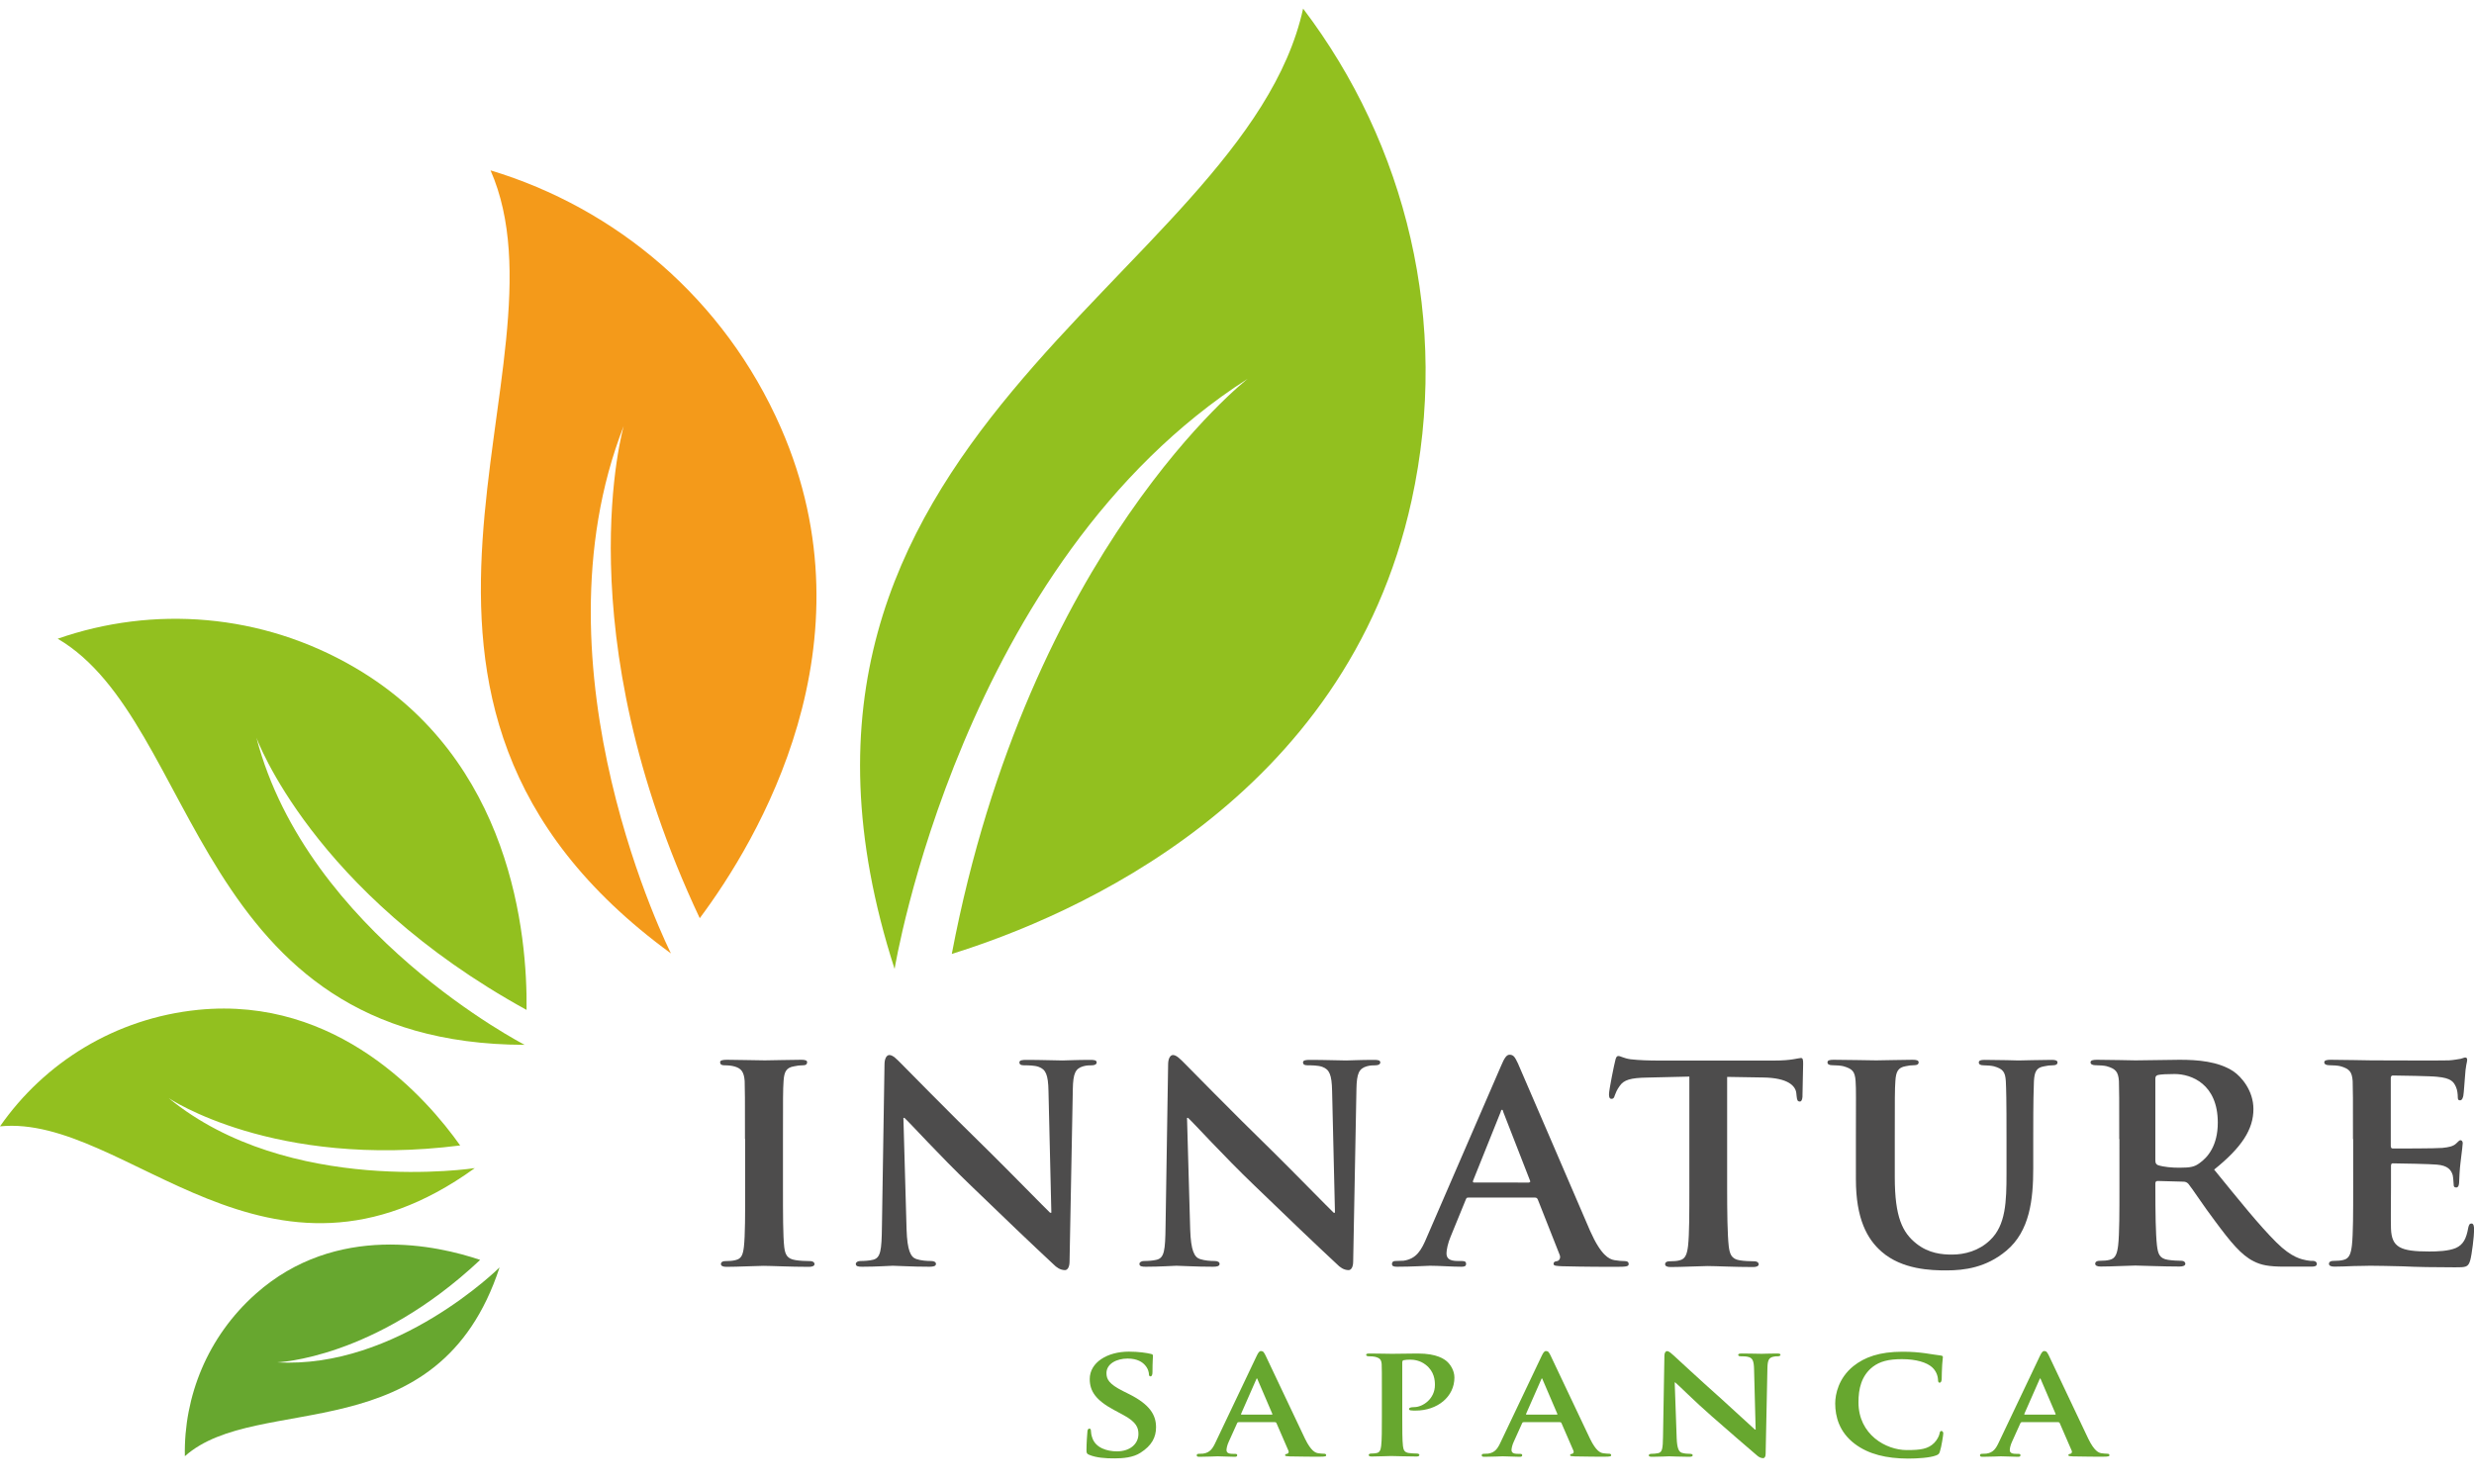 <?xml version="1.0" encoding="utf-8"?>
<!-- Generator: Adobe Illustrator 24.2.1, SVG Export Plug-In . SVG Version: 6.00 Build 0)  -->
<svg version="1.1" id="Layer_1" xmlns="http://www.w3.org/2000/svg" xmlns:xlink="http://www.w3.org/1999/xlink" x="0px" y="0px"
	 viewBox="0 0 250 150" style="enable-background:new 0 0 250 150;" xml:space="preserve">
<style type="text/css">
	.st0{fill:#67A72F;}
	.st1{fill:#92C01F;}
	.st2{fill:#F49A1A;}
	.st3{fill:#4D4C4C;}
</style>
<g id="XMLID_49_">
	<g id="XMLID_50_">
		<g id="XMLID_59_">
			<path id="XMLID_60_" class="st0" d="M18.68,147.19c-0.12-6.03,2.29-12.08,7.16-16.41c8.14-7.24,18.44-4.87,22.68-3.43
				C37.84,137.39,28,137.7,28,137.7c12.09,0.71,22.48-9.59,22.48-9.59C44.29,146.99,26.06,140.62,18.68,147.19z"/>
		</g>
		<g id="XMLID_57_">
			<path id="XMLID_58_" class="st1" d="M0,113.85c4.48-6.44,11.64-10.94,20.05-11.78c14.07-1.39,23.09,8.96,26.45,13.71
				c-18.88,2.39-29.46-4.79-29.46-4.79c12.16,9.97,30.94,7.08,30.94,7.08C27.06,133.19,12.77,112.58,0,113.85z"/>
		</g>
		<g id="XMLID_55_">
			<path id="XMLID_56_" class="st1" d="M5.83,64.56c9.61-3.35,20.58-2.62,30.05,2.93c15.85,9.28,17.42,27.05,17.33,34.59
				c-21.66-11.9-27.3-27.52-27.3-27.52c5.16,19.75,27.11,31.05,27.11,31.05C19.49,105.54,20.21,72.98,5.83,64.56z"/>
		</g>
		<g id="XMLID_53_">
			<path id="XMLID_54_" class="st2" d="M49.57,17.22c12.66,3.82,23.62,12.96,29.34,26.02c9.57,21.85-2.34,41.72-8.2,49.57
				c-13.68-29.04-7.68-49.76-7.68-49.76c-9.66,24.7,4.77,53.32,4.77,53.32C32.65,70.71,58.26,37.05,49.57,17.22z"/>
		</g>
		<g id="XMLID_51_">
			<path id="XMLID_52_" class="st1" d="M131.68,0.87c10.38,13.68,14.92,31.65,10.96,49.73c-6.63,30.26-34.3,42.04-46.46,45.82
				c7.79-40.95,29.91-58.14,29.91-58.14c-29,18.58-35.69,59.66-35.69,59.66C73.06,44.15,125.66,28.34,131.68,0.87z"/>
		</g>
	</g>
	<g>
		<path class="st3" d="M75.28,115.13c0-4.2,0-4.98-0.03-5.86c-0.07-0.94-0.36-1.27-0.98-1.46c-0.33-0.1-0.68-0.13-1.04-0.13
			c-0.29,0-0.46-0.06-0.46-0.33c0-0.16,0.23-0.23,0.68-0.23c1.07,0,3.03,0.06,3.84,0.06c0.72,0,2.57-0.06,3.68-0.06
			c0.36,0,0.59,0.06,0.59,0.23c0,0.26-0.16,0.33-0.46,0.33c-0.29,0-0.52,0.03-0.85,0.1c-0.78,0.13-1.01,0.52-1.07,1.5
			c-0.06,0.88-0.06,1.66-0.06,5.86v4.88c0,2.67,0,4.88,0.13,6.05c0.1,0.75,0.29,1.17,1.14,1.3c0.39,0.07,1.04,0.1,1.46,0.1
			c0.33,0,0.46,0.16,0.46,0.29c0,0.2-0.23,0.29-0.55,0.29c-1.89,0-3.84-0.1-4.62-0.1c-0.65,0-2.6,0.1-3.74,0.1
			c-0.36,0-0.55-0.1-0.55-0.29c0-0.13,0.1-0.29,0.46-0.29c0.42,0,0.75-0.03,1.01-0.1c0.59-0.13,0.75-0.52,0.85-1.33
			c0.13-1.14,0.13-3.35,0.13-6.02V115.13z"/>
		<path class="st3" d="M91.61,124.27c0.07,2.15,0.42,2.8,0.98,2.99c0.49,0.16,1.04,0.2,1.5,0.2c0.33,0,0.49,0.13,0.49,0.29
			c0,0.23-0.26,0.29-0.65,0.29c-1.85,0-3.19-0.1-3.71-0.1c-0.26,0-1.63,0.1-3.09,0.1c-0.39,0-0.65-0.03-0.65-0.29
			c0-0.16,0.2-0.29,0.46-0.29c0.39,0,0.91-0.03,1.3-0.13c0.75-0.2,0.85-0.94,0.88-3.35l0.26-16.4c0-0.55,0.2-0.94,0.49-0.94
			c0.36,0,0.75,0.42,1.24,0.91c0.36,0.36,4.65,4.75,8.82,8.82c1.95,1.92,5.76,5.82,6.18,6.21h0.13l-0.29-12.3
			c-0.03-1.69-0.29-2.18-0.98-2.44c-0.42-0.16-1.11-0.16-1.5-0.16c-0.36,0-0.46-0.13-0.46-0.29c0-0.23,0.29-0.26,0.72-0.26
			c1.5,0,3.03,0.06,3.64,0.06c0.33,0,1.4-0.06,2.8-0.06c0.39,0,0.65,0.03,0.65,0.26c0,0.16-0.16,0.29-0.49,0.29
			c-0.29,0-0.52,0-0.88,0.1c-0.78,0.23-1.01,0.72-1.04,2.28l-0.33,17.44c0,0.62-0.23,0.88-0.46,0.88c-0.49,0-0.88-0.29-1.17-0.59
			c-1.79-1.66-5.37-5.07-8.36-7.97c-3.12-2.99-6.15-6.34-6.7-6.83h-0.1L91.61,124.27z"/>
		<path class="st3" d="M120.27,124.27c0.07,2.15,0.42,2.8,0.98,2.99c0.49,0.16,1.04,0.2,1.5,0.2c0.33,0,0.49,0.13,0.49,0.29
			c0,0.23-0.26,0.29-0.65,0.29c-1.85,0-3.19-0.1-3.71-0.1c-0.26,0-1.63,0.1-3.09,0.1c-0.39,0-0.65-0.03-0.65-0.29
			c0-0.16,0.2-0.29,0.46-0.29c0.39,0,0.91-0.03,1.3-0.13c0.75-0.2,0.85-0.94,0.88-3.35l0.26-16.4c0-0.55,0.2-0.94,0.49-0.94
			c0.36,0,0.75,0.42,1.24,0.91c0.36,0.36,4.65,4.75,8.82,8.82c1.95,1.92,5.76,5.82,6.18,6.21h0.13l-0.29-12.3
			c-0.03-1.69-0.29-2.18-0.98-2.44c-0.42-0.16-1.11-0.16-1.5-0.16c-0.36,0-0.46-0.13-0.46-0.29c0-0.23,0.29-0.26,0.72-0.26
			c1.5,0,3.03,0.06,3.64,0.06c0.33,0,1.4-0.06,2.8-0.06c0.39,0,0.65,0.03,0.65,0.26c0,0.16-0.16,0.29-0.49,0.29
			c-0.29,0-0.52,0-0.88,0.1c-0.78,0.23-1.01,0.72-1.04,2.28l-0.33,17.44c0,0.62-0.23,0.88-0.46,0.88c-0.49,0-0.88-0.29-1.17-0.59
			c-1.79-1.66-5.37-5.07-8.36-7.97c-3.12-2.99-6.15-6.34-6.7-6.83h-0.1L120.27,124.27z"/>
		<path class="st3" d="M148.38,121.05c-0.16,0-0.19,0.03-0.26,0.2l-1.53,3.74c-0.29,0.68-0.42,1.37-0.42,1.69
			c0,0.49,0.26,0.78,1.14,0.78h0.42c0.36,0,0.42,0.13,0.42,0.29c0,0.23-0.16,0.29-0.46,0.29c-0.94,0-2.28-0.1-3.19-0.1
			c-0.29,0-1.82,0.1-3.32,0.1c-0.36,0-0.52-0.06-0.52-0.29c0-0.16,0.1-0.29,0.33-0.29c0.26,0,0.59-0.03,0.85-0.03
			c1.3-0.2,1.79-1.04,2.37-2.44l7.48-17.27c0.33-0.78,0.55-1.11,0.85-1.11c0.42,0,0.55,0.26,0.85,0.88
			c0.68,1.53,5.47,12.72,7.29,16.92c1.11,2.5,1.92,2.86,2.44,2.96c0.42,0.07,0.75,0.1,1.07,0.1c0.26,0,0.39,0.1,0.39,0.29
			c0,0.23-0.16,0.29-1.24,0.29c-1.01,0-3.09,0-5.5-0.06c-0.52-0.03-0.85-0.03-0.85-0.23c0-0.16,0.07-0.26,0.36-0.29
			c0.19-0.03,0.39-0.29,0.26-0.62l-2.21-5.6c-0.07-0.16-0.16-0.2-0.29-0.2H148.38z M154.49,119.52c0.13,0,0.16-0.06,0.13-0.16
			l-2.7-6.93c-0.03-0.1-0.06-0.26-0.13-0.26c-0.1,0-0.13,0.16-0.16,0.26l-2.77,6.9c-0.06,0.13,0,0.2,0.1,0.2H154.49z"/>
		<path class="st3" d="M170.69,108.82l-4.26,0.1c-1.66,0.03-2.34,0.23-2.76,0.85c-0.29,0.39-0.42,0.75-0.49,0.94
			c-0.07,0.23-0.13,0.36-0.33,0.36s-0.26-0.16-0.26-0.46c0-0.46,0.55-3.12,0.62-3.35c0.07-0.36,0.16-0.52,0.33-0.52
			c0.23,0,0.52,0.23,1.24,0.33c0.85,0.1,1.92,0.13,2.86,0.13h11.61c0.91,0,1.53-0.06,1.95-0.13c0.46-0.07,0.68-0.13,0.78-0.13
			c0.2,0,0.23,0.16,0.23,0.59c0,0.59-0.07,2.63-0.07,3.35c-0.03,0.29-0.1,0.46-0.26,0.46c-0.23,0-0.29-0.13-0.33-0.55l-0.03-0.29
			c-0.07-0.72-0.81-1.56-3.38-1.59l-3.61-0.06v11.19c0,2.54,0.03,4.72,0.16,5.92c0.1,0.78,0.26,1.3,1.11,1.43
			c0.39,0.07,1.04,0.1,1.46,0.1c0.33,0,0.46,0.16,0.46,0.29c0,0.2-0.23,0.29-0.55,0.29c-1.89,0-3.81-0.1-4.62-0.1
			c-0.65,0-2.6,0.1-3.74,0.1c-0.36,0-0.55-0.1-0.55-0.29c0-0.13,0.1-0.29,0.46-0.29c0.42,0,0.78-0.03,1.01-0.1
			c0.59-0.13,0.75-0.65,0.85-1.46c0.13-1.17,0.13-3.35,0.13-5.89V108.82z"/>
		<path class="st3" d="M187.54,115.13c0-4.2,0.03-4.98-0.03-5.86c-0.07-0.98-0.33-1.24-1.24-1.5c-0.23-0.06-0.72-0.1-1.11-0.1
			c-0.33,0-0.49-0.1-0.49-0.29c0-0.2,0.2-0.26,0.62-0.26c1.53,0,3.45,0.06,4.29,0.06c0.72,0,2.63-0.06,3.68-0.06
			c0.42,0,0.62,0.06,0.62,0.26c0,0.2-0.16,0.29-0.46,0.29c-0.33,0-0.49,0.03-0.85,0.1c-0.75,0.13-0.98,0.52-1.04,1.5
			c-0.06,0.88-0.06,1.66-0.06,5.86V119c0,4.03,0.78,5.59,2.18,6.7c1.27,1.01,2.63,1.11,3.61,1.11c1.24,0,2.7-0.36,3.84-1.46
			c1.59-1.5,1.66-3.9,1.66-6.73v-3.48c0-4.2-0.03-4.98-0.07-5.86c-0.06-0.94-0.29-1.24-1.2-1.5c-0.23-0.06-0.72-0.1-1.04-0.1
			c-0.33,0-0.49-0.1-0.49-0.29c0-0.2,0.2-0.26,0.59-0.26c1.46,0,3.38,0.06,3.42,0.06c0.33,0,2.24-0.06,3.35-0.06
			c0.39,0,0.59,0.06,0.59,0.26c0,0.2-0.16,0.29-0.49,0.29c-0.33,0-0.49,0.03-0.85,0.1c-0.78,0.13-0.98,0.52-1.04,1.5
			c-0.03,0.88-0.07,1.66-0.07,5.86v2.96c0,3.09-0.33,6.34-2.73,8.33c-2.02,1.69-4.2,1.98-6.05,1.98c-1.5,0-4.46-0.07-6.54-1.89
			c-1.46-1.27-2.6-3.32-2.6-7.32V115.13z"/>
		<path class="st3" d="M214.15,115.13c0-4.2,0-4.98-0.03-5.86c-0.07-0.94-0.33-1.24-1.24-1.5c-0.23-0.06-0.72-0.1-1.14-0.1
			c-0.29,0-0.49-0.1-0.49-0.29c0-0.2,0.23-0.26,0.65-0.26c1.5,0,3.32,0.06,3.9,0.06c0.98,0,3.58-0.06,4.46-0.06
			c1.82,0,3.9,0.16,5.43,1.17c0.81,0.55,2.02,1.95,2.02,3.81c0,2.05-1.17,3.87-3.97,6.12c2.54,3.12,4.55,5.63,6.28,7.35
			c1.59,1.59,2.6,1.72,3.06,1.82c0.29,0.06,0.46,0.06,0.68,0.06c0.23,0,0.36,0.16,0.36,0.29c0,0.23-0.2,0.29-0.55,0.29h-2.73
			c-1.59,0-2.37-0.16-3.12-0.55c-1.24-0.62-2.31-1.92-3.9-4.07c-1.14-1.5-2.34-3.35-2.7-3.77c-0.16-0.16-0.33-0.2-0.52-0.2
			l-2.57-0.07c-0.13,0-0.23,0.07-0.23,0.23v0.39c0,2.57,0.03,4.72,0.16,5.89c0.1,0.81,0.23,1.33,1.11,1.46
			c0.42,0.07,1.04,0.1,1.4,0.1c0.23,0,0.36,0.16,0.36,0.29c0,0.2-0.23,0.29-0.59,0.29c-1.66,0-4.03-0.1-4.46-0.1
			c-0.55,0-2.37,0.1-3.51,0.1c-0.36,0-0.55-0.1-0.55-0.29c0-0.13,0.1-0.29,0.46-0.29c0.42,0,0.75-0.03,1.01-0.1
			c0.59-0.13,0.75-0.65,0.85-1.46c0.13-1.17,0.13-3.35,0.13-5.89V115.13z M217.8,117.28c0,0.29,0.07,0.39,0.26,0.49
			c0.62,0.2,1.46,0.26,2.18,0.26c1.14,0,1.53-0.1,2.02-0.46c0.88-0.62,1.85-1.82,1.85-4.1c0-3.9-2.67-4.91-4.36-4.91
			c-0.72,0-1.4,0.03-1.69,0.1c-0.2,0.06-0.26,0.16-0.26,0.39V117.28z"/>
		<path class="st3" d="M237.77,115.13c0-4.2,0-4.98-0.03-5.86c-0.07-0.94-0.33-1.24-1.24-1.5c-0.23-0.06-0.72-0.1-1.14-0.1
			c-0.29,0-0.49-0.1-0.49-0.29c0-0.2,0.23-0.26,0.65-0.26c1.5,0,3.32,0.06,4.13,0.06c0.91,0,7.25,0.03,7.81,0
			c0.52-0.03,0.98-0.13,1.2-0.16c0.16-0.03,0.33-0.13,0.46-0.13c0.16,0,0.19,0.13,0.19,0.26c0,0.2-0.16,0.52-0.23,1.79
			c-0.03,0.29-0.1,1.5-0.16,1.82c-0.03,0.13-0.1,0.46-0.33,0.46c-0.2,0-0.23-0.13-0.23-0.36c0-0.19-0.03-0.68-0.19-1.01
			c-0.23-0.49-0.46-0.88-1.89-1.01c-0.49-0.07-3.9-0.13-4.49-0.13c-0.13,0-0.2,0.1-0.2,0.26v6.83c0,0.16,0.03,0.29,0.2,0.29
			c0.65,0,4.36,0,5.01-0.06c0.68-0.07,1.07-0.16,1.37-0.42c0.23-0.2,0.33-0.36,0.46-0.36c0.13,0,0.23,0.13,0.23,0.29
			s-0.06,0.62-0.23,2.02c-0.07,0.55-0.13,1.66-0.13,1.85c0,0.23-0.03,0.62-0.29,0.62c-0.2,0-0.26-0.1-0.26-0.23
			c-0.03-0.29-0.03-0.65-0.1-1.01c-0.16-0.55-0.52-0.98-1.59-1.07c-0.52-0.06-3.77-0.13-4.49-0.13c-0.13,0-0.16,0.13-0.16,0.29v2.21
			c0,0.94-0.03,3.29,0,4.1c0.07,1.89,0.94,2.31,3.87,2.31c0.75,0,1.95-0.03,2.7-0.36c0.72-0.33,1.04-0.91,1.24-2.05
			c0.07-0.29,0.13-0.42,0.33-0.42c0.23,0,0.26,0.36,0.26,0.65c0,0.62-0.23,2.5-0.39,3.06c-0.2,0.72-0.46,0.72-1.53,0.72
			c-2.15,0-3.87-0.03-5.27-0.1c-1.4-0.03-2.47-0.06-3.32-0.06c-0.33,0-0.94,0.03-1.63,0.03c-0.68,0.03-1.4,0.06-1.98,0.06
			c-0.36,0-0.55-0.1-0.55-0.29c0-0.13,0.1-0.29,0.46-0.29c0.42,0,0.75-0.03,1.01-0.1c0.59-0.13,0.75-0.65,0.85-1.46
			c0.13-1.17,0.13-3.35,0.13-5.89V115.13z"/>
	</g>
	<g>
		<path class="st0" d="M110.09,147.06c-0.25-0.1-0.3-0.16-0.3-0.47c0-0.75,0.07-1.6,0.09-1.83c0-0.21,0.07-0.36,0.2-0.36
			c0.14,0,0.16,0.13,0.16,0.23c0,0.18,0.05,0.47,0.14,0.71c0.34,1.02,1.51,1.36,2.49,1.36c1.35,0,2.17-0.78,2.17-1.75
			c0-0.6-0.16-1.2-1.55-1.94l-0.91-0.49c-1.85-0.99-2.46-1.91-2.46-3.13c0-1.68,1.78-2.77,3.95-2.77c1.01,0,1.82,0.13,2.23,0.23
			c0.14,0.03,0.21,0.08,0.21,0.18c0,0.18-0.05,0.57-0.05,1.65c0,0.29-0.07,0.44-0.2,0.44c-0.11,0-0.16-0.08-0.16-0.24
			c0-0.13-0.07-0.55-0.41-0.91c-0.23-0.26-0.73-0.65-1.74-0.65c-1.12,0-2.14,0.53-2.14,1.47c0,0.62,0.25,1.1,1.66,1.81l0.64,0.32
			c2.07,1.04,2.71,2.09,2.71,3.34c0,1.02-0.43,1.85-1.57,2.58c-0.75,0.49-1.78,0.57-2.62,0.57
			C111.72,147.42,110.76,147.34,110.09,147.06z"/>
		<path class="st0" d="M125.15,143.76c-0.09,0-0.11,0.02-0.14,0.1l-0.84,1.86c-0.16,0.34-0.23,0.68-0.23,0.84
			c0,0.24,0.14,0.39,0.62,0.39h0.23c0.2,0,0.23,0.06,0.23,0.15c0,0.11-0.09,0.15-0.25,0.15c-0.52,0-1.25-0.05-1.74-0.05
			c-0.16,0-1,0.05-1.82,0.05c-0.2,0-0.28-0.03-0.28-0.15c0-0.08,0.05-0.15,0.18-0.15c0.14,0,0.32-0.02,0.46-0.02
			c0.71-0.1,0.98-0.52,1.3-1.22l4.09-8.6c0.18-0.39,0.3-0.55,0.46-0.55c0.23,0,0.3,0.13,0.46,0.44c0.37,0.76,2.99,6.33,3.99,8.42
			c0.61,1.25,1.05,1.43,1.34,1.47c0.23,0.03,0.41,0.05,0.59,0.05c0.14,0,0.21,0.05,0.21,0.15c0,0.11-0.09,0.15-0.68,0.15
			c-0.55,0-1.69,0-3.01-0.03c-0.28-0.02-0.46-0.02-0.46-0.11c0-0.08,0.04-0.13,0.2-0.15c0.11-0.02,0.21-0.15,0.14-0.31l-1.21-2.79
			c-0.04-0.08-0.09-0.1-0.16-0.1H125.15z M128.5,142.99c0.07,0,0.09-0.03,0.07-0.08l-1.48-3.45c-0.02-0.05-0.04-0.13-0.07-0.13
			c-0.05,0-0.07,0.08-0.09,0.13l-1.51,3.43c-0.04,0.06,0,0.1,0.05,0.1H128.5z"/>
		<path class="st0" d="M139.64,140.81c0-2.09,0-2.48-0.02-2.92c-0.04-0.47-0.18-0.62-0.68-0.75c-0.12-0.03-0.39-0.05-0.62-0.05
			c-0.16,0-0.27-0.05-0.27-0.15s0.12-0.13,0.36-0.13c0.82,0,1.82,0.03,2.26,0.03c0.64,0,1.89-0.03,2.6-0.03
			c1.96,0,2.67,0.58,2.92,0.78c0.34,0.29,0.78,0.91,0.78,1.65c0,1.94-1.71,3.34-3.93,3.34c-0.07,0-0.39,0-0.46-0.02
			c-0.09,0-0.2-0.05-0.2-0.15c0-0.11,0.18-0.18,0.52-0.18c0.87,0,2.1-0.83,2.1-2.24c0-0.45-0.05-1.36-0.93-2.04
			c-0.57-0.45-1.21-0.52-1.57-0.52c-0.23,0-0.53,0.02-0.68,0.06c-0.09,0.03-0.12,0.11-0.12,0.26v5.46c0,1.26,0,2.35,0.07,2.95
			c0.05,0.39,0.14,0.65,0.61,0.71c0.23,0.03,0.57,0.05,0.8,0.05c0.18,0,0.25,0.08,0.25,0.15c0,0.1-0.12,0.15-0.28,0.15
			c-1.05,0-2.15-0.05-2.56-0.05c-0.36,0-1.35,0.05-1.98,0.05c-0.2,0-0.3-0.05-0.3-0.15c0-0.06,0.05-0.15,0.25-0.15
			c0.23,0,0.41-0.02,0.55-0.05c0.32-0.06,0.41-0.32,0.46-0.73c0.07-0.58,0.07-1.67,0.07-2.93V140.81z"/>
		<path class="st0" d="M153.95,143.76c-0.09,0-0.11,0.02-0.14,0.1l-0.84,1.86c-0.16,0.34-0.23,0.68-0.23,0.84
			c0,0.24,0.14,0.39,0.62,0.39h0.23c0.2,0,0.23,0.06,0.23,0.15c0,0.11-0.09,0.15-0.25,0.15c-0.52,0-1.25-0.05-1.74-0.05
			c-0.16,0-1,0.05-1.82,0.05c-0.2,0-0.28-0.03-0.28-0.15c0-0.08,0.05-0.15,0.18-0.15c0.14,0,0.32-0.02,0.46-0.02
			c0.71-0.1,0.98-0.52,1.3-1.22l4.09-8.6c0.18-0.39,0.3-0.55,0.46-0.55c0.23,0,0.3,0.13,0.46,0.44c0.37,0.76,2.99,6.33,3.99,8.42
			c0.61,1.25,1.05,1.43,1.34,1.47c0.23,0.03,0.41,0.05,0.59,0.05c0.14,0,0.21,0.05,0.21,0.15c0,0.11-0.09,0.15-0.68,0.15
			c-0.55,0-1.69,0-3.01-0.03c-0.28-0.02-0.46-0.02-0.46-0.11c0-0.08,0.04-0.13,0.2-0.15c0.11-0.02,0.21-0.15,0.14-0.31l-1.21-2.79
			c-0.04-0.08-0.09-0.1-0.16-0.1H153.95z M157.3,142.99c0.07,0,0.09-0.03,0.07-0.08l-1.48-3.45c-0.02-0.05-0.04-0.13-0.07-0.13
			c-0.05,0-0.07,0.08-0.09,0.13l-1.51,3.43c-0.04,0.06,0,0.1,0.05,0.1H157.3z"/>
		<path class="st0" d="M169.43,145.36c0.04,1.07,0.23,1.39,0.53,1.49c0.27,0.08,0.57,0.1,0.82,0.1c0.18,0,0.27,0.06,0.27,0.15
			c0,0.11-0.14,0.15-0.36,0.15c-1.01,0-1.74-0.05-2.03-0.05c-0.14,0-0.89,0.05-1.69,0.05c-0.21,0-0.36-0.02-0.36-0.15
			c0-0.08,0.11-0.15,0.25-0.15c0.21,0,0.5-0.02,0.71-0.07c0.41-0.1,0.46-0.47,0.48-1.67l0.14-8.17c0-0.28,0.11-0.47,0.27-0.47
			c0.2,0,0.41,0.21,0.68,0.45c0.2,0.18,2.55,2.37,4.82,4.39c1.07,0.96,3.15,2.9,3.38,3.09h0.07l-0.16-6.12
			c-0.02-0.84-0.16-1.09-0.53-1.21c-0.23-0.08-0.61-0.08-0.82-0.08c-0.2,0-0.25-0.07-0.25-0.15c0-0.11,0.16-0.13,0.39-0.13
			c0.82,0,1.66,0.03,1.99,0.03c0.18,0,0.77-0.03,1.53-0.03c0.21,0,0.36,0.02,0.36,0.13c0,0.08-0.09,0.15-0.27,0.15
			c-0.16,0-0.29,0-0.48,0.05c-0.43,0.11-0.55,0.36-0.57,1.13l-0.18,8.68c0,0.31-0.12,0.44-0.25,0.44c-0.27,0-0.48-0.15-0.64-0.29
			c-0.98-0.83-2.94-2.53-4.58-3.97c-1.71-1.49-3.36-3.16-3.67-3.4h-0.05L169.43,145.36z"/>
		<path class="st0" d="M187.41,145.93c-1.55-1.18-1.96-2.74-1.96-4.07c0-0.94,0.34-2.56,1.83-3.77c1.14-0.91,2.63-1.46,4.97-1.46
			c0.98,0,1.57,0.06,2.28,0.15c0.59,0.08,1.1,0.18,1.57,0.23c0.18,0.02,0.23,0.08,0.23,0.16c0,0.11-0.04,0.28-0.07,0.76
			c-0.04,0.45-0.04,1.21-0.05,1.49c-0.02,0.19-0.07,0.34-0.21,0.34c-0.12,0-0.16-0.11-0.16-0.29c-0.02-0.44-0.21-0.92-0.61-1.28
			c-0.53-0.47-1.58-0.81-3.03-0.81c-1.37,0-2.24,0.23-2.96,0.78c-1.16,0.91-1.44,2.24-1.44,3.58c0,3.27,2.78,4.83,4.88,4.83
			c1.39,0,2.15-0.1,2.78-0.73c0.27-0.28,0.48-0.66,0.53-0.92c0.04-0.21,0.07-0.28,0.2-0.28c0.11,0,0.18,0.13,0.18,0.24
			c0,0.16-0.18,1.36-0.34,1.83c-0.07,0.24-0.14,0.31-0.41,0.41c-0.62,0.23-1.82,0.31-2.83,0.31
			C190.65,147.42,188.83,147.01,187.41,145.93z"/>
		<path class="st0" d="M204.3,143.76c-0.09,0-0.11,0.02-0.14,0.1l-0.84,1.86c-0.16,0.34-0.23,0.68-0.23,0.84
			c0,0.24,0.14,0.39,0.62,0.39h0.23c0.2,0,0.23,0.06,0.23,0.15c0,0.11-0.09,0.15-0.25,0.15c-0.52,0-1.25-0.05-1.74-0.05
			c-0.16,0-1,0.05-1.82,0.05c-0.2,0-0.28-0.03-0.28-0.15c0-0.08,0.05-0.15,0.18-0.15c0.14,0,0.32-0.02,0.46-0.02
			c0.71-0.1,0.98-0.52,1.3-1.22l4.09-8.6c0.18-0.39,0.3-0.55,0.46-0.55c0.23,0,0.3,0.13,0.46,0.44c0.37,0.76,2.99,6.33,3.99,8.42
			c0.61,1.25,1.05,1.43,1.34,1.47c0.23,0.03,0.41,0.05,0.59,0.05c0.14,0,0.21,0.05,0.21,0.15c0,0.11-0.09,0.15-0.68,0.15
			c-0.55,0-1.69,0-3.01-0.03c-0.28-0.02-0.46-0.02-0.46-0.11c0-0.08,0.04-0.13,0.2-0.15c0.11-0.02,0.21-0.15,0.14-0.31l-1.21-2.79
			c-0.04-0.08-0.09-0.1-0.16-0.1H204.3z M207.65,142.99c0.07,0,0.09-0.03,0.07-0.08l-1.48-3.45c-0.02-0.05-0.04-0.13-0.07-0.13
			c-0.05,0-0.07,0.08-0.09,0.13l-1.51,3.43c-0.04,0.06,0,0.1,0.05,0.1H207.65z"/>
	</g>
</g>
</svg>
